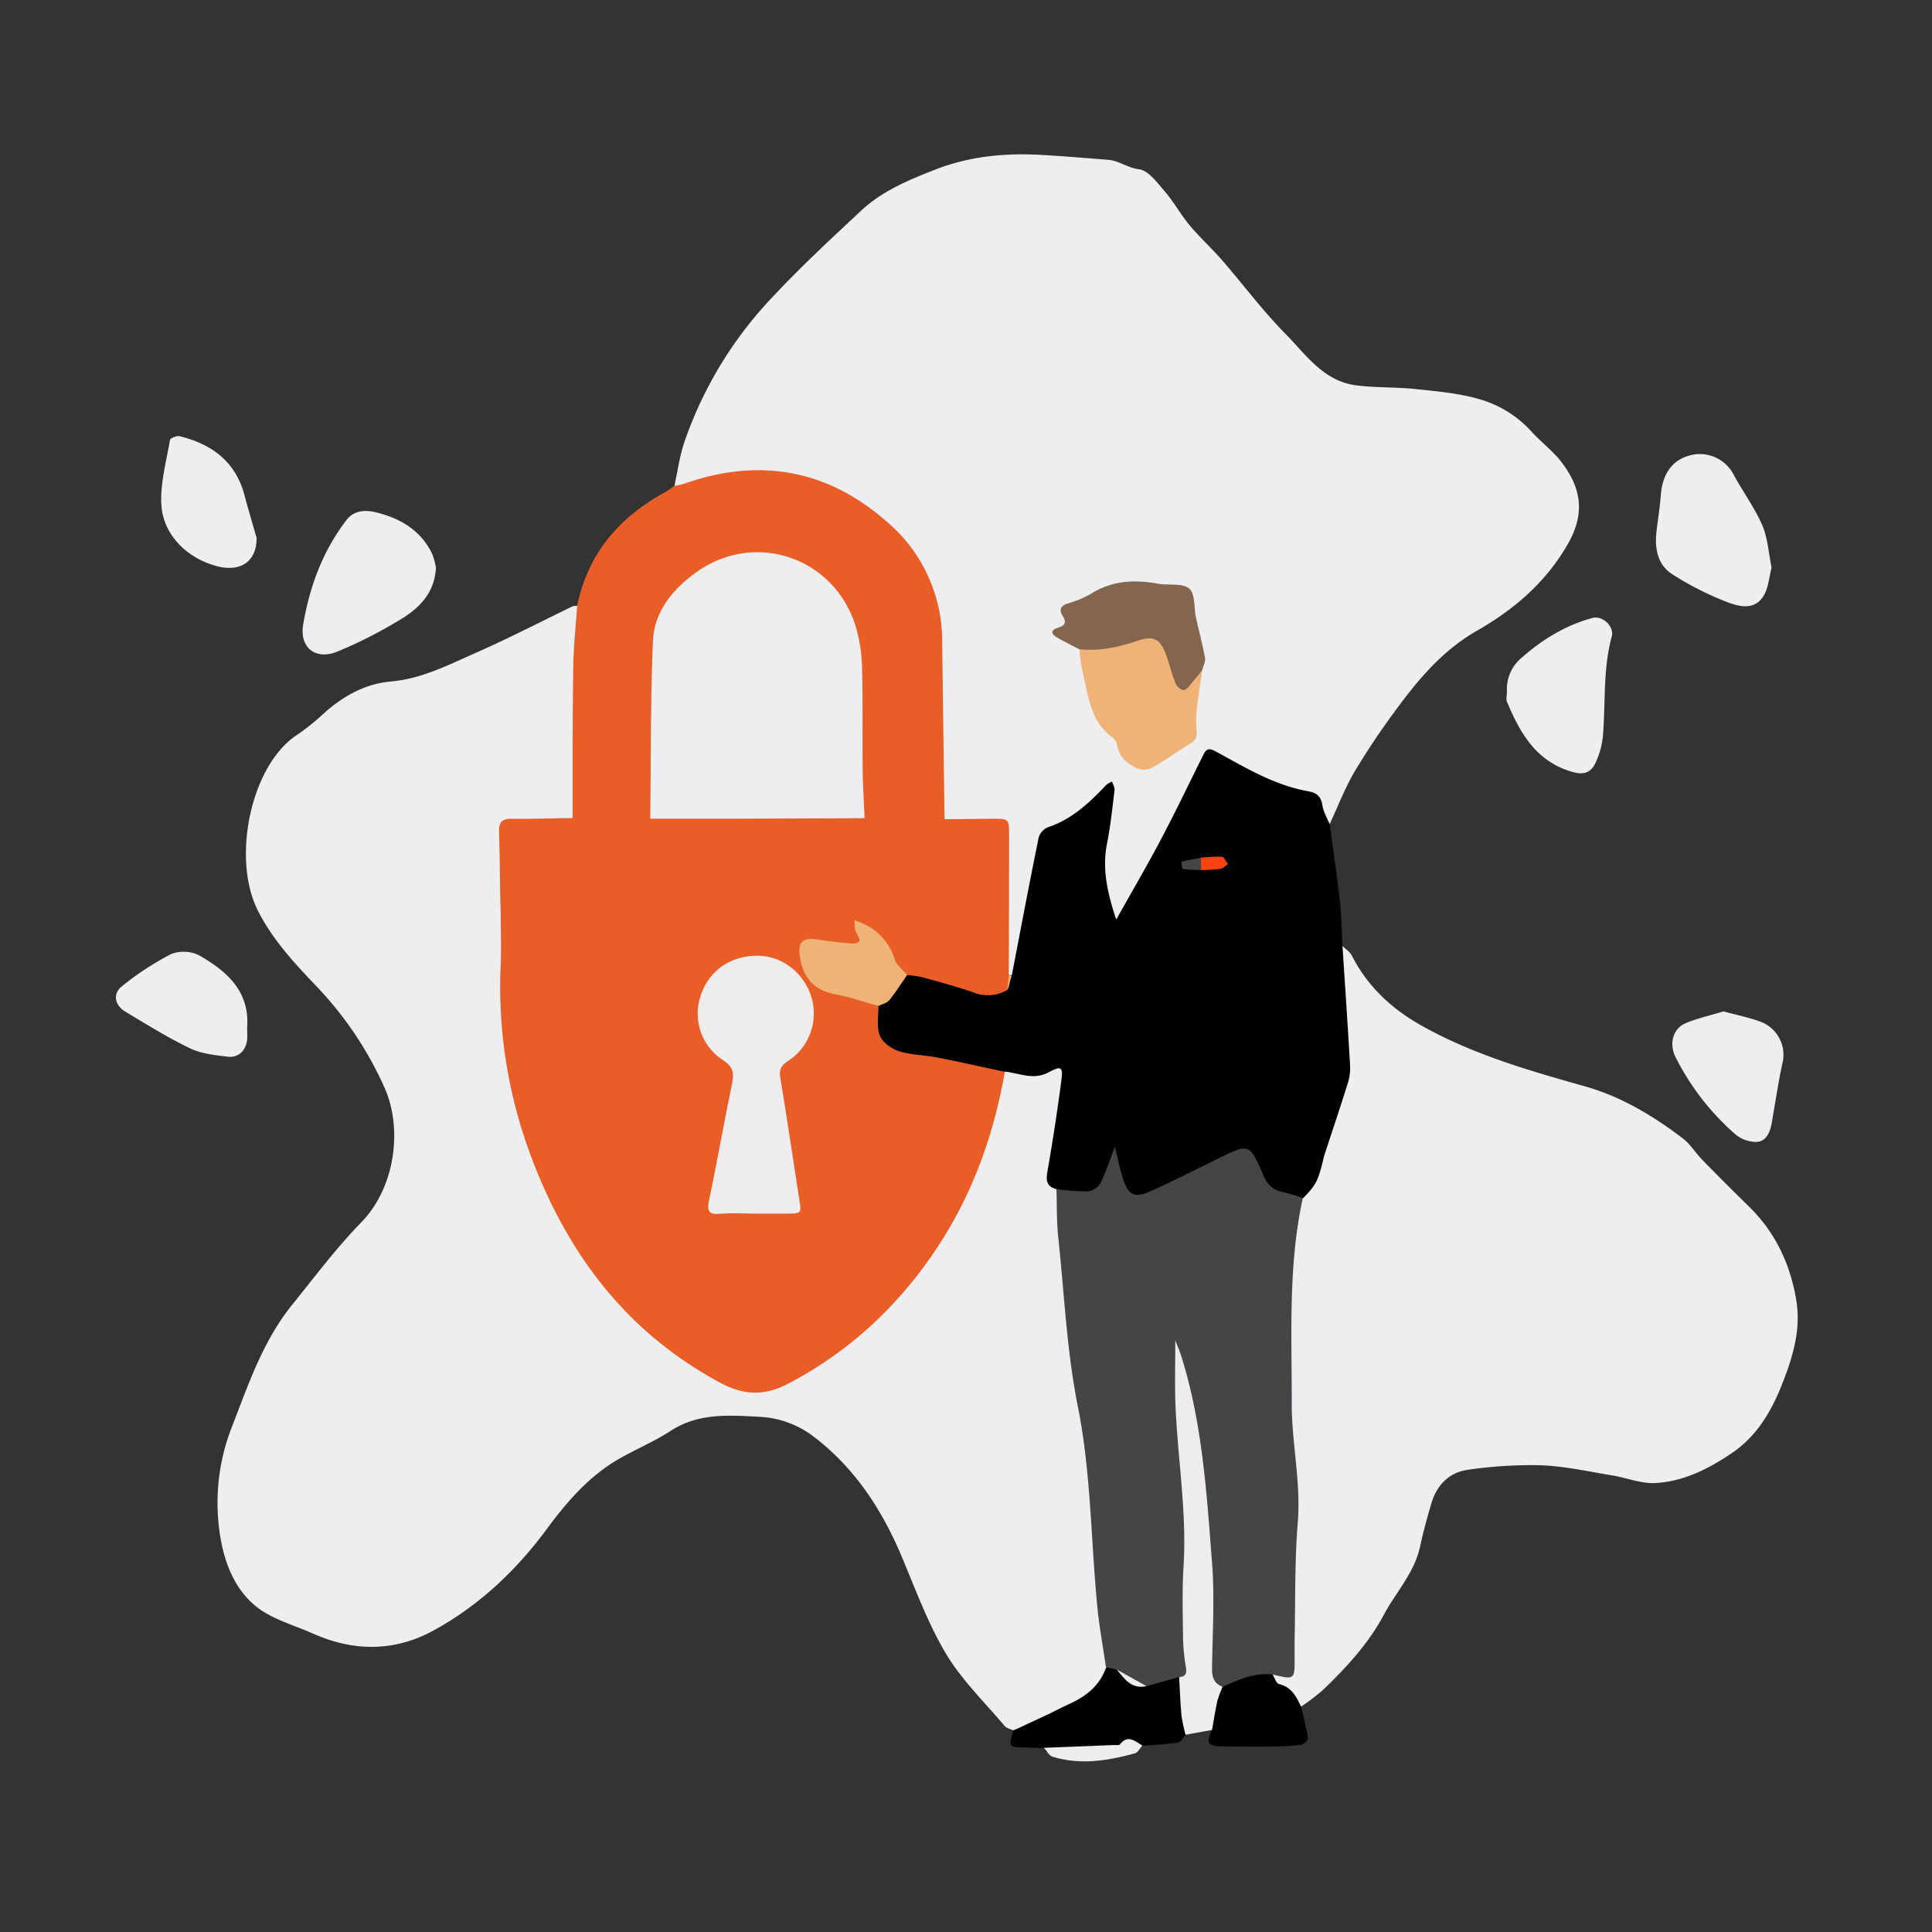 <?xml version="1.0"?>
<svg xmlns="http://www.w3.org/2000/svg" viewBox="0 0 600 600" width="600" height="600"><rect x="0" y="0" width="600" height="600" fill="#333333" stroke="none"/><defs><style>.cls-1{fill:#eeeef0;}.cls-2{fill:#020102;}.cls-3{fill:#e95e27;}.cls-4{fill:#eeeced;}.cls-5{fill:#454545;}.cls-6{fill:#f0b377;}.cls-7{fill:#84664e;}.cls-8{fill:#fa4211;}</style></defs><g id="sicherheit"><path class="cls-1" d="M314.6,537.35c-.87-.43-2-.63-2.58-1.31-6.22-7.41-13.37-14.29-18.26-22.5-5.68-9.54-9.52-20.2-13.88-30.49-6.13-14.45-14.5-27.19-27.09-36.83A30.18,30.18,0,0,0,235.84,440c-9.39-.49-18.9-1.26-27.53,4.35-5.19,3.39-11,5.77-16.41,8.91-9.2,5.39-16,13.34-22.23,21.78-9.52,12.87-21,23.63-35,31.31-12.27,6.69-24.88,6.58-37.57.93-4.88-2.17-10.12-3.7-14.69-6.4-8-4.75-11.87-13-13.6-21.49a64.5,64.5,0,0,1,3.35-36.61c5.07-13.13,9.61-26.49,18.61-37.62,7-8.68,13.76-17.68,21.52-25.66,10.26-10.53,12.91-28.73,7.14-41.68a110.76,110.76,0,0,0-20.77-31.12C91.7,299.38,84.68,292,80,282.63c-8.13-16.35-2-45.32,12.46-54.54a75.44,75.44,0,0,0,8.67-7.05c5.87-5.09,12.47-8.71,20.29-9.4,9.55-.83,17.88-5.17,26.37-8.91,10.13-4.45,20-9.58,29.95-14.39a5.38,5.38,0,0,1,1.47-.21c1.17.91,1,2.19.91,3.42-1.51,15.85-1,31.75-1,47.63A94.18,94.18,0,0,1,178.2,254c-1.25,1.34-2.94,1.19-4.54,1.22-4,.07-8,0-12,0-5.29,0-6.35,1.18-5.65,6.53a92.52,92.52,0,0,1,.3,17.53c-.3,1.34-.81,2.67-.23,4.07a198.22,198.22,0,0,1,.24,22.07c-.47,17.47,2.94,34.25,8.55,50.65,7.11,20.75,18,39.17,34,54.35A119.1,119.1,0,0,0,227.17,430a14.57,14.57,0,0,0,13.63.34,116,116,0,0,0,28.25-18.73,131.23,131.23,0,0,0,30-40.24,133,133,0,0,0,11.07-33.7c.37-1.9.31-4.05,2.25-5.33a7.06,7.06,0,0,1,3.68.2,16,16,0,0,0,9.5-.59c3.45-1.26,4.51-.42,4.74,3.26a18.48,18.48,0,0,1-.13,4.46c-1.24,7.22-1.86,14.55-3.43,21.7-.69,3.16-.59,5.83,1.74,8.19,1.89,7.58,1.11,15.37,1.83,23.05.95,10.29,1.58,20.61,2.57,30.89.46,4.74,3.09,8.94,3.55,13.72,1.24,13,2.35,26,3.69,39.05,1.14,11.15,1.79,22.33,2.34,33.53.12,2.41,1.29,4.55,1.59,6.89a15.2,15.2,0,0,1-7.89,11C329.21,531.47,322.29,535.22,314.6,537.35Z"/><path class="cls-1" d="M209.46,150.86c1-4.58,1.62-9.3,3.13-13.72a123.58,123.58,0,0,1,27.06-44.61c8.83-9.47,18.36-18.32,27.84-27.16,6.56-6.11,14.79-9.5,23-12.72,10.64-4.15,21.71-5.18,33-4.54,6.94.39,13.86,1,20.79,1.53,3.29.27,5.9,2.52,9.45,2.93,2.91.34,5.65,4.16,8,6.87,2.82,3.28,4.92,7.17,7.69,10.49,3.16,3.78,6.85,7.13,10.09,10.85,6.59,7.6,12.62,15.72,19.66,22.86,6.34,6.43,11.8,14.64,21.79,16,6.13.83,12.41.53,18.58,1.18,6.5.68,13.13,1.26,19.38,3a34.8,34.8,0,0,1,16.7,10.21c3,3.31,6.65,6,9.35,9.54,6.64,8.61,6.95,16.61,2,25.26-6.73,11.87-16.67,20.4-28.21,27-10.27,5.86-17.65,14.39-24.47,23.58a237.14,237.14,0,0,0-13.52,20.07c-3.1,5.21-5.27,11-7.85,16.49-2.41-.7-2.64-2.88-2.92-4.78-.43-2.92-2-4.28-4.82-4.81-9.72-1.8-18-7.2-26.75-11.27-2.44-1.12-3.68-1-4.72,1.22-3.69,8-8.68,15.44-11.94,23.7-3.32,8.42-8.64,15.69-13.24,23.38-.57.95-1.3,2.24-2.45,2.07-1.38-.2-1.58-1.75-1.89-3a58.94,58.94,0,0,1-.67-25.56,82.58,82.58,0,0,0,1.55-12.72,66.34,66.34,0,0,0-7.22,6.15,33.08,33.08,0,0,1-11,6.87,4.84,4.84,0,0,0-3.47,4.29c-2.24,12.77-5.05,25.42-7.61,38.13-.25,1.28-.38,2.78-2,3.3a1.64,1.64,0,0,1-.92-.87,15.08,15.08,0,0,1-.52-5.55c0-11.7,0-23.41,0-35.11,0-6.08-.12-6.08-6.34-6.21-4.08-.09-8.22.6-12.25-.57-2-1.43-1.49-3.57-1.49-5.49-.06-13,0-25.92,0-38.88a120.28,120.28,0,0,0-1.1-16c-2.87-20.63-14.88-34.39-33.61-42.39-14.33-6.12-29.06-6.21-43.78-1C212.31,151.36,210.88,151.94,209.46,150.86Z"/><path class="cls-1" d="M416.92,293.79c1,1,2.32,1.79,2.92,3,4.86,9.53,12.24,16.42,21.48,21.64,16,9,33.35,14,50.85,18.93,11.17,3.15,21.22,9.12,30.46,16.2,2.33,1.78,3.93,4.47,6,6.6,4.75,4.85,9.54,9.67,14.4,14.41,8.22,8,12.87,17.76,14.79,29.05,1.5,8.84-.8,16.94-3.89,25-3.44,9-7.92,17.15-16.19,22.72-7.21,4.87-14.93,8.75-23.64,9.23-4.43.25-9-1.65-13.47-2.38-7.32-1.19-14.63-2.85-22-3.14A134.14,134.14,0,0,0,456,456.44c-5.89.77-9.78,4.69-11.47,10.45-1.3,4.4-2.54,8.83-3.49,13.31-1.75,8.21-7.5,14.23-11.29,21.32-4.76,8.89-11.51,16.19-18.68,23.12a73,73,0,0,1-7,5.38,2.25,2.25,0,0,1-1.85-1.62c-.78-2.16-2.45-3.14-4.39-4.16-1.61-.84-4.67-1.81-1.89-4.72,5,.13,4.69.12,4.92-4.75.91-19.18.61-38.36.69-57.55a33.39,33.39,0,0,0-1.36-10.33,11.66,11.66,0,0,1-.7-4.41c1.24-15.92.24-31.87.51-47.8.06-3.79.31-7.46,2.07-10.9a12.17,12.17,0,0,0,1-5.47c0-2.11-.24-4.25.55-6.29,4.68-3.1,5.7-7.94,6.69-13A84.13,84.13,0,0,1,416,341.2c2.13-4.81,3.17-9.69,1.36-14.87a12.13,12.13,0,0,1-.66-4.06c.07-7.85-.32-15.68-.8-23.52C415.78,297.06,415.53,295.22,416.92,293.79Z"/><path class="cls-2" d="M416.92,293.79c.8,12.28,1.63,24.56,2.35,36.85a15.52,15.52,0,0,1-.61,5.47c-2.37,7.61-4.92,15.16-7.4,22.74-.19.59-.31,1.21-.45,1.81-1.45,6-2.23,7.49-6.18,11.51-7.14.14-11.87-2.8-13.75-7.91-2.62-7.12-3.8-7.39-10.78-4.09-6.31,3-12.45,6.31-18.76,9.28-9.63,4.54-12.39,3.11-14.71-7.37-.33-1.5-.74-3-.48-3.93-.1,1.83-1.09,4.08-2,6.35-2.92,7.29-9,9.12-16,4.81-2.87-.72-3.42-2.38-2.9-5.29q2.46-14,4.31-28.08c.63-4.74.21-5.08-4-2.88-4.7,2.48-9,.2-13.47-.26a2.26,2.26,0,0,1-1.44.29c-8.37-2-17-2.73-25.29-5a13,13,0,0,0-3.67-.53c-6.32,0-9.21-2.54-9.71-8.7-.16-2-1-3.91-.22-5.91a15.85,15.85,0,0,0,5.86-6.86,8.12,8.12,0,0,1,3.87-3.87,8,8,0,0,1,5.8.46c5.87,2.48,12.12,3.59,18.22,5.21,2.4.64,4.36-.52,6.45-1.19,1.85-.51,1.06-2.66,2.23-3.6,2.75-14.31,5.45-28.63,8.36-42.91a5,5,0,0,1,2.82-3.26c7.54-2.46,13-7.69,18.23-13.2a7.15,7.15,0,0,1,1.77-1c.27.9.86,1.83.76,2.68-.68,5.57-1.26,11.17-2.35,16.66-1.59,8,.24,15.52,2.87,23.52,4.66-8.32,9.49-16.57,13.94-25,4.6-8.7,8.83-17.59,13.23-26.39.93-1.86,1.89-1.84,3.82-.79,9.15,5,18.16,10.46,28.63,12.32,2.85.51,4,1.73,4.44,4.5.32,2,1.47,3.86,2.26,5.78,1.06,7.88,2.24,15.74,3.12,23.64C416.62,284.31,416.66,289.06,416.92,293.79Z"/><path class="cls-3" d="M209.46,150.86a20.29,20.29,0,0,0,2.91-.6c23.57-8.35,45-4.38,63.54,12.19A48.47,48.47,0,0,1,292.6,199.1q.34,27.65.75,55.31a2.36,2.36,0,0,1-2.41,1.43,145.6,145.6,0,0,1-19-.17,7,7,0,0,1-3.15-1.09c-1.38-1.24-1.14-2.93-1.28-4.52-1.27-14.57-.68-29.17-.72-43.76a35.08,35.08,0,0,0-8-22.43c-10.55-13.18-30.81-15.08-43.49-4-7.57,6.62-12.17,14.55-11.61,25.16.8,15.2-1.12,30.4-.69,45.62a6.81,6.81,0,0,1-.76,4,4.29,4.29,0,0,1-3.34,1.29,104,104,0,0,1-19.15-.89,2.85,2.85,0,0,1-1.91-1l0-8.85c0-12.84,0-25.68.2-38.52.11-6.19.79-12.37,1.2-18.55,3.35-16.32,13.18-27.6,27.51-35.4A29.16,29.16,0,0,0,209.46,150.86Z"/><path class="cls-1" d="M550.18,176.28c-.76,2.92-.95,6-2.33,8.5-2.79,4.95-7.75,3.64-11.63,2.14a94.81,94.81,0,0,1-16.89-8.59c-4.58-2.93-5.49-8-4.89-13.25.44-3.81,1.06-7.59,1.35-11.4.5-6.48,3.53-10.94,9.41-12.36a11.85,11.85,0,0,1,13.19,6.07c2.87,5.32,6.53,10.27,8.92,15.78C549,167.14,549.25,171.76,550.18,176.28Z"/><path class="cls-1" d="M135.39,176.36c-.44,7.54-4.84,12.06-9.9,15.33A139,139,0,0,1,105,202.26c-6.83,2.94-12.09-1-10.84-8.35,2-11.73,6.07-22.8,13.43-32.39,2.45-3.19,6.08-3.17,9.27-2.39,7.48,1.83,13.85,5.59,17.36,12.89A21.41,21.41,0,0,1,135.39,176.36Z"/><path class="cls-1" d="M468,215a12.74,12.74,0,0,1,4.46-10.64c6.43-5.7,13.68-10.17,22.08-12.44,3.13-.85,6.86,2.61,6,5.75-2.76,10.2-1.89,20.67-2.75,31a25.12,25.12,0,0,1-2.26,8.17c-1.36,3-3.5,3.95-7.23,2.88C477,236.47,472.09,227.65,468,217.94,467.65,217.1,468,216,468,215Z"/><path class="cls-1" d="M535.25,314.1c4.21,1.17,8.37,1.93,12.21,3.49a11,11,0,0,1,6.08,12.66c-1.3,6-2.21,12.14-3.26,18.23-.49,2.85-1.57,5.84-4.52,6.14a10.08,10.08,0,0,1-6.87-2.38,78.7,78.7,0,0,1-18.56-24c-2-4-.86-8.76,3.15-10.47C527.19,316.21,531.21,315.34,535.25,314.1Z"/><path class="cls-4" d="M376.41,537.25l-8.21,1.49a4.36,4.36,0,0,1-2.38-4c-.05-4.81,0-9.63-.07-14.45a6.51,6.51,0,0,0,.82-3.58c-.56-17.33-.13-34.67-.24-52a49.19,49.19,0,0,0-.7-8.56c-2.18-11.82-2.17-23.79-2.28-35.75,0-1.59-.27-4,1.34-4.3,2-.33,2.42,2.17,3,3.73,3.84,10.51,5.29,21.53,6.89,32.52,3,20.79,3.44,41.7,3,62.65-.06,3,.22,5.73,2.15,8.11C379,527.91,379.32,533,376.41,537.25Z"/><path class="cls-1" d="M76.75,319c0,1.38.1,2.63,0,3.87-.33,3.28-2.65,5.67-5.91,5.3-4-.47-8.28-.9-11.83-2.61-6.92-3.32-13.48-7.42-20.07-11.38-3.39-2-4-5.64-1-7.95a90.13,90.13,0,0,1,15.17-9.92,10.86,10.86,0,0,1,8.8.41C70.4,301.6,77.58,307.83,76.75,319Z"/><path class="cls-1" d="M79.69,167.05c.06,7.38-5,10.64-12.19,8.82-9-2.29-16.63-9.33-17.36-18.74-.52-6.73,1.51-13.67,2.64-20.48.09-.58,2.12-1.41,3-1.19,10,2.46,17.46,7.89,20.18,18.45C77.12,158.31,78.45,162.67,79.69,167.05Z"/><path class="cls-2" d="M366.19,520.81c.23,4,.36,8,.73,12a52.23,52.23,0,0,0,1.28,6c-.79.82-1.49,2.24-2.38,2.37-3.63.53-7.33.67-11,1-6.65-1-12.92,2-19.53,1.82a73.16,73.16,0,0,0-8.49.25c-1,.09-2.32.19-2.65-1.34-1.83-.07-3.66-.16-5.5-.2-5.44-.12-5.44-.11-4-5.25,3.81-1.78,7.62-3.55,11.42-5.34,2-1,4-2,6-2.94,5.24-2.34,9.44-5.69,11.43-11.3,1.3-1,2.49-.5,3.68.22,2.55,2.77,4.8,6.13,9.45,4.85a14.43,14.43,0,0,0,5.54-1.6C363.41,520.67,364.71,519.64,366.19,520.81Z"/><path class="cls-2" d="M376.41,537.25c.54-3,1-6.07,1.66-9.06a31.09,31.09,0,0,1,1.66-4.35c3.79-4.06,11-5.84,15.44-3.83.68,1,1.19,2.83,2.06,3,3.89.9,5.34,3.9,6.84,7,.75,3.24,1.65,6.46,2.14,9.74.1.63-1.32,2-2.15,2.14a84.14,84.14,0,0,1-9.66.53c-5,.05-10,0-14.93-.09C375.06,542.3,374.47,541.3,376.41,537.25Z"/><path class="cls-4" d="M324.15,542.8l21.83-.87c.62,0,1.55.15,1.8-.17,2.55-3.28,4.75-.9,7,.31-.77.85-1.41,2.21-2.34,2.46-8.46,2.29-17,3.71-25.65,1C325.76,545.14,325,543.72,324.15,542.8Z"/><path class="cls-3" d="M177.8,254.05l24.15.17c1.35-1.42,3.15-1.34,4.88-1.35q28.36,0,56.74,0c1.73,0,3.52-.11,4.93,1.23l24.85.31c5,0,9.93-.12,14.9-.14s5.14,0,5.13,5q0,21.79-.1,43.6c.28,1.56.55,3.11-.44,4.55a11.9,11.9,0,0,1-10.49.81c-5.21-1.84-10.58-3.26-15.91-4.74a35.61,35.61,0,0,0-4.74-.69c-3.78-1-5-4.35-6.15-7.45-1.59-4.3-5.36-5.77-9-8.25,1.1,6.59-.06,7.69-6.58,6.67-2.22-.35-4.45-.66-6.67-.95-2.8-.37-3.91.75-3.94,3.57,0,4.43,3.29,9.27,7.55,10.58,3.69,1.13,7.49,1.91,11.25,2.83,1.76.43,3.81.51,4.64,2.64.06,3.08-.63,6.47.44,9.16.84,2.12,3.6,4.14,5.93,4.86,3.87,1.21,8.11,1.18,12.13,2,6.94,1.36,13.84,2.93,20.76,4.41-3.52,20.14-10.39,39-21.95,56-11.79,17.32-26.7,31.12-45.41,40.88-7.39,3.86-13.8,3.57-21.1-.36-30.89-16.66-49.47-43-60.53-75.45a149.89,149.89,0,0,1-7.57-54.48c.2-5.36,0-10.73,0-16.1-.08-1,0-2-.11-2.93-.12-7.36-.18-14.73-.41-22.08-.09-3,.95-4.17,4.13-4.08C165.33,254.36,171.56,254.12,177.8,254.05Z"/><path class="cls-5" d="M395.17,520c-5.62-.62-10.52,1.66-15.44,3.83-2.67-.93-3.35-2.89-3.32-5.57.13-11,.85-22,0-32.94-1.69-21.72-3-43.56-9.68-64.55-.47-1.48-1.13-2.91-1.74-4.45,0,6.25-.15,12.27,0,18.28.54,17.3,3.65,34.46,2.57,51.87-.47,7.46-.24,15-.15,22.46a60.31,60.31,0,0,0,.89,8.89c.31,1.92-.14,2.91-2.14,3l-10.12,2.83c-2.91-2-6.19-3.36-9.23-5.14l-3.35-.73c-.93-6.47-2.13-12.92-2.74-19.42-1.94-20.57-1.95-41.49-6-61.63-3.48-17.48-4.19-35-6.07-52.48-.53-4.94-.39-9.95-.56-14.93A76.37,76.37,0,0,0,338,370a5.46,5.46,0,0,0,3.79-2.68c1.7-3.43,2.88-7.12,4.44-11.17.91,3.63,1.56,6.89,2.56,10,1.59,5,3.55,6,8.36,3.88,5.7-2.52,11.25-5.37,16.86-8.09,1.35-.66,2.68-1.35,4-2,10-4.93,10-4.93,14.3,5,1.22,2.82,3,4.76,6.22,5.3a44.57,44.57,0,0,1,6.07,1.85c-4.62,21.1-3.38,42.46-3.44,63.83,0,12.29,2.86,24.3,1.89,36.65-1,12.17-.73,24.44-1,36.66,0,1.74,0,3.49,0,5.24C402.11,521.73,402.12,521.73,395.17,520Z"/><path class="cls-6" d="M155.38,280.34c0,1,.07,2,.11,2.93C155.45,282.29,155.42,281.31,155.38,280.34Z"/><path class="cls-6" d="M373.34,208.15c-.48,3.37-1,6.73-1.4,10.11a36.7,36.7,0,0,0-.36,8.42c.26,2.12-.17,3.18-1.92,4.24-4,2.46-7.86,5.26-12,7.59a5.7,5.7,0,0,1-4.53.1c-3.05-1.44-5.67-3.53-6.21-7.32a3.58,3.58,0,0,0-1.33-2.18c-7.28-5.25-7.63-13.6-9.55-21.22a50.23,50.23,0,0,1-.82-6.27,3.69,3.69,0,0,1,3.12-1c5.23.25,10.12-1.25,15-2.77,4.54-1.4,7-.35,9.16,3.9,1.31,2.58,1.87,5.42,2.73,8.15.38,1.19.76,2.59,2.17,2.82,1.69.27,1.81-1.36,2.32-2.43C370.48,208.83,371.16,207.27,373.34,208.15Z"/><path class="cls-7" d="M373.34,208.15c-1,1.23-1.93,2.49-3,3.67-.82.94-1.63,2.26-2.66,2.49-.7.16-2.2-1.08-2.58-2-1.16-2.87-1.88-5.93-2.93-8.85-1.85-5.13-3.89-6.15-9-4.44-5.84,2-11.75,3.27-18,2.6-2.31-1.21-4.66-2.33-6.91-3.65-1.71-1-2.16-2.23.22-3,2.09-.64,2.93-1.52,1.54-3.67-1.19-1.85-.7-3.16,1.59-3.9a31.21,31.21,0,0,0,7.2-3c6.54-4.13,13.5-4.46,20.83-3.12,3.27.59,7.52-.3,9.67,1.49,1.9,1.58,1.44,5.94,2.12,9.06.91,4.12,2,8.2,2.77,12.35C374.49,205.4,373.68,206.82,373.34,208.15Z"/><path class="cls-6" d="M312.84,307.39c.14-1.52.29-3,.44-4.55l.91.25Z"/><path class="cls-6" d="M272.83,312.41c-4.52-1.25-9-2.8-13.58-3.66-7.65-1.44-10-6.51-10.83-11.58-.75-4.75.91-6.1,5.66-5.36,3.3.51,6.63.89,10,1.15,2.38.18,3.75-.37,1.93-3.15-.69-1.05-.51-2.68-.73-4.05a40.31,40.31,0,0,1,3.89,1.62,17.82,17.82,0,0,1,8.7,10.56c.61,1.84,2.54,3.23,3.87,4.83-1.83,2.63-3.55,5.36-5.56,7.85C275.41,311.52,274,311.83,272.83,312.41Z"/><path class="cls-8" d="M372.9,266.39a45.06,45.06,0,0,1,6.55-.33c.69.06,1.28,1.47,1.91,2.26-.79.53-1.54,1.39-2.4,1.52a55,55,0,0,1-5.9.37C371.34,269,371.58,267.72,372.9,266.39Z"/><path class="cls-5" d="M372.9,266.39c.05,1.27.11,2.55.16,3.82-1.93-.09-3.87-.09-5.77-.36a5.49,5.49,0,0,1-.32-2.25C368.92,267.1,370.91,266.76,372.9,266.39Z"/><path class="cls-1" d="M268.5,254.1q-19.81.08-39.63.15c-9,0-18,0-26.92,0,.22-18.44.05-36.89.84-55.3.4-9.09,6.22-16,13.35-21.16,18-13,42.45-5,49.41,16.15A47.2,47.2,0,0,1,267.7,207c.32,10.84.1,21.7.21,32.55C268,244.41,268.3,249.26,268.5,254.1Z"/><path class="cls-4" d="M346.84,518.5l9.23,5.14C351.45,524.7,349.23,521.45,346.84,518.5Z"/><path class="cls-4" d="M234.19,376.89c-3.49,0-7-.23-10.47.07s-4.24-.7-3.53-4.11c2.51-12.05,4.65-24.17,7.14-36.22.69-3.34.41-5.36-2.89-7.45a17.25,17.25,0,0,1-6.8-20.09c2.61-7.81,9.46-12.46,18.09-12.27,7.29.15,14,5.45,16.25,12.78a17.62,17.62,0,0,1-7.3,19.94c-2.08,1.36-2.77,2.65-2.35,5.15,2.07,12.51,3.92,25.05,5.87,37.58.71,4.62.73,4.62-3.9,4.62Z"/></g></svg>
